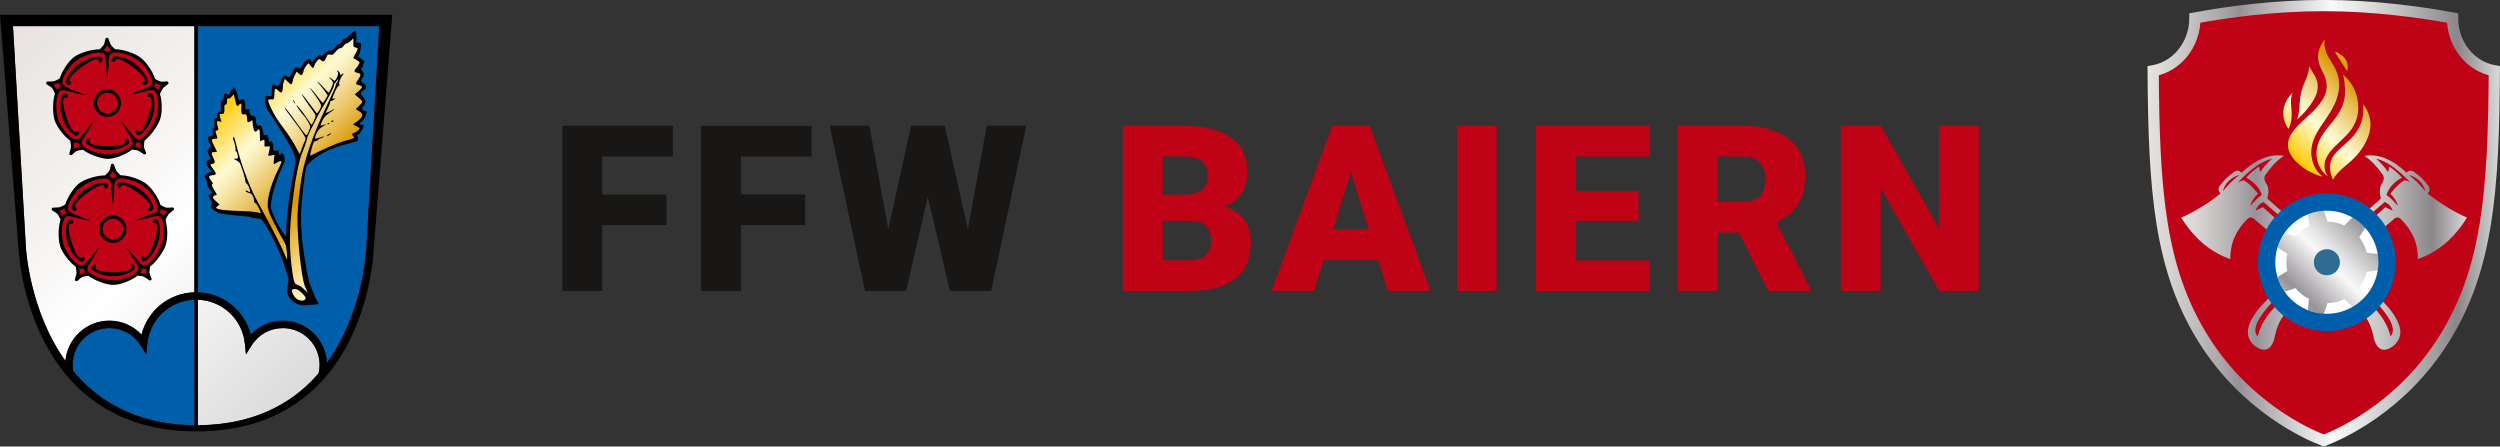 <?xml version="1.0" encoding="UTF-8"?>
<svg id="uuid-7a2a8fe1-4eec-4d4b-8384-65d2016a0adb" data-name="Ebene 2" xmlns="http://www.w3.org/2000/svg" xmlns:xlink="http://www.w3.org/1999/xlink" viewBox="0 0 601.36 107.41">
  <rect x="0" y="0" width="601.36" height="107.41" fill="#333333" stroke="none"/>
  <defs>
    <linearGradient id="uuid-a0234cbd-5767-47e9-8b43-636b6eb211d5" x1="-13.35" y1="100.54" x2="65.24" y2="179.13" gradientTransform="translate(10.4 -88.19)" gradientUnits="userSpaceOnUse">
      <stop offset="0" stop-color="#efecea"/>
      <stop offset="0" stop-color="#e8e3e0"/>
      <stop offset=".3" stop-color="#f2f0ee"/>
      <stop offset=".56" stop-color="#fff"/>
      <stop offset="1" stop-color="#dbdbdb"/>
      <stop offset="1" stop-color="#b3b3b3"/>
    </linearGradient>
    <linearGradient id="uuid-f622f554-d198-4374-847b-639edc99c72e" data-name="Gold" x1="47.59" y1="108.61" x2="81.09" y2="142.11" gradientTransform="translate(10.4 -88.19)" gradientUnits="userSpaceOnUse">
      <stop offset="0" stop-color="#fec800"/>
      <stop offset=".25" stop-color="#fffad3"/>
      <stop offset=".29" stop-color="#fbf1c1"/>
      <stop offset=".37" stop-color="#f3dc94"/>
      <stop offset=".49" stop-color="#e6bb4d"/>
      <stop offset=".6" stop-color="#d99700"/>
      <stop offset=".78" stop-color="#eec55b"/>
      <stop offset=".87" stop-color="#fadd8a"/>
      <stop offset="1" stop-color="#fffad3"/>
    </linearGradient>
    <linearGradient id="uuid-fe249d7b-bf56-4d7b-a9a5-ae555d4b0a2e" data-name="Silber" x1="544.37" y1="-1.26" x2="629.15" y2="-1.26" gradientTransform="translate(-27.79 54.96)" gradientUnits="userSpaceOnUse">
      <stop offset="0" stop-color="#edeae8"/>
      <stop offset="0" stop-color="#e6e3e0"/>
      <stop offset=".06" stop-color="#d7d4d2"/>
      <stop offset=".19" stop-color="#b1adaf"/>
      <stop offset=".26" stop-color="#979297"/>
      <stop offset=".52" stop-color="#f7f8f8"/>
      <stop offset=".59" stop-color="#e8e9e9"/>
      <stop offset=".71" stop-color="#c4c2c3"/>
      <stop offset=".88" stop-color="#8b8689"/>
      <stop offset="1" stop-color="#d9dada"/>
      <stop offset="1" stop-color="#b1b2b3"/>
    </linearGradient>
    <linearGradient id="uuid-11bf73dd-c1cf-4a18-8bd6-26a5af21b02a" data-name="Unbenannter Verlauf 3" x1="577.78" y1="-18.43" x2="605.48" y2="-46.13" gradientTransform="translate(-27.79 54.96)" gradientUnits="userSpaceOnUse">
      <stop offset="0" stop-color="#fec800"/>
      <stop offset=".25" stop-color="#fffad3"/>
      <stop offset=".29" stop-color="#fbf1c1"/>
      <stop offset=".37" stop-color="#f3dc94"/>
      <stop offset=".49" stop-color="#e6bb4d"/>
      <stop offset=".6" stop-color="#d99700"/>
      <stop offset=".78" stop-color="#eec55b"/>
      <stop offset=".87" stop-color="#fadd8a"/>
      <stop offset="1" stop-color="#fffad3"/>
    </linearGradient>
    <linearGradient id="uuid-a6f870a4-2b6b-461c-92a6-1f5788242a36" data-name="Silber" x1="552.47" y1="5.79" x2="621.22" y2="5.79" xlink:href="#uuid-fe249d7b-bf56-4d7b-a9a5-ae555d4b0a2e"/>
    <linearGradient id="uuid-d9250d48-e24d-41aa-a880-d25a66a8b0a4" data-name="Unbenannter Verlauf 4" x1="573.57" y1="22.32" x2="600.85" y2="-4.96" gradientTransform="translate(-27.79 54.96)" gradientUnits="userSpaceOnUse">
      <stop offset="0" stop-color="#edeae8"/>
      <stop offset="0" stop-color="#e6e3e0"/>
      <stop offset=".06" stop-color="#d7d4d2"/>
      <stop offset=".19" stop-color="#b1adaf"/>
      <stop offset=".26" stop-color="#979297"/>
      <stop offset=".52" stop-color="#f7f8f8"/>
      <stop offset=".59" stop-color="#e8e9e9"/>
      <stop offset=".71" stop-color="#c4c2c3"/>
      <stop offset=".88" stop-color="#8b8689"/>
      <stop offset="1" stop-color="#d9dada"/>
    </linearGradient>
  </defs>
  <g id="uuid-f0966e8d-6ce2-4f9e-a97b-ff05993e6be1" data-name="Ebene 1">
    <g>
      <g>
        <path d="M26.32,77.14c2.97,0,5.73,1.24,7.72,3.35,1.51-5.93,6.83-10.19,13.14-10.19,6.31,0,11.63,4.26,13.14,10.19,1.99-2.12,4.75-3.35,7.72-3.35,5.69,0,10.35,4.49,10.62,10.12,8.92-12.28,9.46-27.61,9.46-27.61l3.12-53.35H3.12l3.12,53.35s.79,14.97,9.49,27.17c.49-5.42,5.05-9.68,10.59-9.68Z" style="fill: none;"/>
        <path d="M35.45,82.68l-.26,2.59-1.39-2.2c-1.63-2.59-4.43-4.14-7.49-4.14-4.88,0-8.84,3.97-8.84,8.84,0,.5.04.99.12,1.47,2.29,2.75,5.04,5.28,8.34,7.37.86.55,1.76,1.06,2.7,1.54,4.9,2.51,10.86,4.08,18.12,4.15v-30.19c-5.89.2-10.72,4.68-11.31,10.58Z" style="fill: #005fab;"/>
        <path d="M47.59,6.29v64.02c6.12.18,11.25,4.38,12.72,10.18,1.99-2.12,4.75-3.35,7.72-3.35,5.69,0,10.35,4.49,10.62,10.12,8.92-12.28,9.46-27.61,9.46-27.61l3.12-53.35h-43.64Z" style="fill: #005fab;"/>
        <path d="M47.59,102.3v-30.2c5.89.2,10.72,4.68,11.31,10.58l.26,2.59,1.39-2.2c1.63-2.59,4.43-4.14,7.49-4.14,4.88,0,8.84,3.97,8.84,8.84,0,.7-.08,1.38-.24,2.03-2.17,2.52-4.75,4.84-7.82,6.77-.91.58-1.86,1.12-2.86,1.62-4.94,2.49-10.98,4.05-18.37,4.1ZM3.12,6.29l3.12,53.35s.79,14.97,9.49,27.17c.49-5.42,5.05-9.68,10.59-9.68,2.97,0,5.73,1.24,7.72,3.35,1.47-5.8,6.6-10,12.72-10.18V6.29s-43.64,0-43.64,0Z" style="fill: url(#uuid-a0234cbd-5767-47e9-8b43-636b6eb211d5);"/>
        <path d="M0,3.56l4.44,56s.63,17.69,11.54,30.69c2.58,3.07,5.73,5.88,9.58,8.13,5.61,3.28,12.71,5.38,21.7,5.38,9.1,0,16.26-2.11,21.89-5.41,3.63-2.13,6.63-4.74,9.1-7.61,11.25-13.04,11.67-31.18,11.67-31.18l4.44-56H0ZM15.73,86.81c-8.7-12.2-9.49-27.17-9.49-27.17L3.12,6.29h43.64s0,64.02,0,64.02c-6.12.18-11.25,4.38-12.72,10.18-1.99-2.12-4.75-3.35-7.72-3.35-5.54,0-10.1,4.26-10.59,9.68ZM25.94,96.61c-3.3-2.09-6.05-4.62-8.34-7.37-.08-.48-.12-.97-.12-1.47,0-4.88,3.97-8.84,8.84-8.84,3.06,0,5.85,1.55,7.49,4.14l1.39,2.2.26-2.59c.59-5.9,5.42-10.38,11.31-10.58v30.19c-7.26-.07-13.22-1.64-18.12-4.15-.94-.48-1.84-1-2.7-1.54ZM76.64,89.8c-2.17,2.52-4.75,4.84-7.82,6.77-.91.58-1.86,1.12-2.86,1.62-4.94,2.49-10.98,4.05-18.37,4.1v-30.2c5.89.2,10.72,4.68,11.31,10.58l.26,2.59,1.39-2.2c1.63-2.59,4.43-4.14,7.49-4.14,4.88,0,8.84,3.97,8.84,8.84,0,.7-.08,1.38-.24,2.03ZM88.11,59.64s-.54,15.33-9.46,27.61c-.27-5.62-4.93-10.12-10.62-10.12-2.98,0-5.73,1.24-7.72,3.35-1.47-5.8-6.6-10-12.72-10.18V6.29h43.64s-3.12,53.35-3.12,53.35Z"/>
        <path d="M72.63,73.42c-.94-.15-1.85-.57-2.39-1.09-.68-.66-1.31-1.86-1.18-2.25.07-.2.13-1.62.25-2.1.16-.66.13-1.06-.12-1.65-.18-.43-.32-.83-.32-.89,0-.06-.11-.45-.23-.88-1.53-5.14-5.31-11.85-5.98-11.91-1.5-.13-1.89-.19-2.4-.39-.33-.13-1.47-.29-2.53-.36-1.06-.07-2.28-.18-2.7-.25-.42-.07-1.09-.16-1.48-.2s-.91-.18-1.16-.31c-.25-.13-1.35-.76-1.57-1.16-.14-.25-.13-.54.03-.83.19-.35.15-.58-.21-1.08-.57-.8-.57-1.27-.01-1.45.55-.17.56-.44.04-.81-.46-.33-1.02-1.6-.85-1.89.07-.11-.07-.5-.29-.87-.39-.63-.39-.7-.04-1,.2-.18.6-.44.89-.59l.52-.27-.45-.48c-.71-.76-.98-1.66-.6-2.03.17-.17.42-.31.55-.31.33,0,.3-.22-.2-1.15-.24-.46-.35-.87-.23-.94.11-.07.44-.64.44-.77s.1-.18.22-.11c.32.2.27,0-.23-.9-.61-1.08-.5-1.72.3-1.81.59-.07.61-.11.48-.91-.1-.62-.06-.87.17-.96.24-.09.29-.4.21-1.24-.1-1.01-.06-1.12.34-1.12.36,0,.44-.13.41-.72-.03-.57.06-.73.43-.78.41-.06.45-.19.4-1.31-.04-.9.03-1.31.27-1.48.3-.22.46-.66.5-1.38.02-.35.73-.36,1.07-.01.21.21.26.17.26-.17,0-.24.24-.71.53-1.05l.53-.62.33.51c.18.28.38.76.44,1.06.38,1.87.32,1.77.93,1.49.46-.21.6-.2.76.06.18.28.31,1.45.23,2.1-.02.15.19.2.52.14.49-.09.55-.03.55.57,0,.45.15.76.44.91.24.13.44.17.44.09s.15-.02.33.13c.19.16.33.64.33,1.13s.1.85.23.85.17.11.08.24c-.11.17-.02.17.31,0,.37-.2.5-.17.66.14.21.41.58,1.84.53,2.06-.02.07.2.09.49.03.47-.09.54,0,.67.91.08.56.24.96.35.89.11-.07.13-.24.05-.38-.08-.14.07-.07.34.17.27.24.47.63.45.88-.1,1.29-.02,1.44.67,1.3.6-.12.66-.08.66.43,0,.31.12.64.26.72.17.1.21.05.14-.16-.08-.21.02-.32.28-.32.41,0,.66.57.75,1.67.05.66-2.63,4.74-3.42,11-.09.68,1.63,4.76,3.6,7.26.06.08.17-.37.16-.82,0-.45.01-1.4.06-2.13.28-4.03.75-7.75,1.81-12.88.13-.65.36-1.65.35-1.93,0-.15-.02-.45-.03-.66-.03-.64-.6-2.11-.68-2.26-1.72-3.29-6.18-9.97-6.33-10.36-.12-.29-.24-1.13-.26-1.23-.02-.1-.02-.49,0-.87.02-.66.06-.69.8-.59l.77.1.03-1.12c.04-1.72.15-1.97.67-1.64.16.1.47.21.68.24.38.06.45-.05,1.04-1.63.32-.85.76-1.06,1.36-.64.42.29.48.25.99-.72.77-1.46,1.02-1.68,1.57-1.38.3.16.5.17.59.02.07-.12.64-.84.69-1.05.06-.21.42-.57.8-.79.69-.39.7-.39,1.09.08.37.45.4.46.54.08.23-.6,1.18-1.4,1.65-1.4.27,0,.37.1.27.28-.09.15.28-.14.81-.65.73-.7,1.05-.87,1.32-.72.27.15.52,0,1.06-.67.39-.48.87-.87,1.08-.87s.51-.3.67-.66c.17-.39.46-.66.7-.66.22,0,.47-.11.55-.23.14-.23,1.8-1.8,2.05-1.67.19.1.24,2.26.14,2.56-.15.48-.21.33.17.26.31-.05.96.14.98.27.04.22-.13,1.69-.25,2.16-.12.45-.32.83-.45.83-.13,0,.18.27.68.61.9.6.91.62.62,1.3-.16.38-.23.77-.14.86.08.09.03.1-.11.01-.47-.27-.51.24-.07.8.52.66.55,1.03.11,1.6-.46.61-.41,1.14.12,1.31.25.08.54.39.66.69.12.3.06.58-.01.63-.07.05-.74.64-1.18.98-.29.23.25.76.43.95.61.66,1.02,1.41.22,2.23-.78.79-.15,1.23.46,1.23.16,0,.29.15.29.34,0,.57-.85,2.05-1.32,2.3-.56.3-.57.66-.01.66.81,0,.76.44-.21,1.93-.18.27-.45.5-.61.5-.18,0-.22.11-.12.28.27.44.29.9.04,1.19-.12.15-1.44.48-1.63.53-5.43,1.3-8.29,3.07-10.4,5.21-.41.41-.74,2.47-1.41,9.51-.61,6.38.8,13.18.84,13.54.13,1.13.55,3.5.69,3.85.07.18.17.62.22.98.05.36.23.92.41,1.26.17.33,1.1,2.89,1.34,3.23.86,1.17.81,1.25-.78,1.32-.8.03-1.61.09-1.79.13-.18.04-.58.03-.88-.02h0Z"/>
        <path d="M61.86,46.16c-2.32-4.66-2.69-5.52-4.54-10.74-.49-1.39-.77-3.91-.36-3.27.12.19.29.07.57-.4.58-.98.68-.62.13.46-.36.7-.44,1.13-.33,1.78.08.47.22.86.3.86s.4-.39.7-.87c.3-.48.62-.88.72-.88.1,0-.02.32-.27.71-.99,1.56-1.01,1.63-.6,2.92.21.66.45,1.2.54,1.2s.33-.32.55-.72c.85-1.56,1.21-1.71.4-.17l-.86,1.65.6,1.3.6,1.3.23-.64c.13-.35.39-.84.58-1.08.26-.33.24-.18-.08.55-.53,1.21-.55,1.68-.09,2.77l.35.85.41-.76c.47-.88.53-.7.19.53-.2.7-.17,1.01.14,1.71.21.47.44.85.51.84.07,0,.36-.54.65-1.2.28-.66.66-1.37.84-1.59.18-.22.28-.3.23-.18q-1.48,3.35-.72,5.06c.3.67.46,1.22.37,1.22s-.89-1.45-1.77-3.21h0Z"/>
        <path d="M58.21,48.05c-.07-.12-.03-.22.1-.22s.23.1.23.22-.04.22-.1.22-.16-.1-.23-.22h0Z"/>
        <path d="M55.08,47.92c.07-.07.26-.08.42-.02.18.07.12.12-.13.13-.23,0-.36-.04-.29-.12h0Z"/>
        <path d="M56.29,47.9c.15-.06.4-.06.55,0,.15.06.03.11-.28.11s-.43-.05-.28-.11h0Z"/>
        <path d="M56.24,45.64c.12-.12.53-.13.98-.02l.77.18-.98.02c-.61.01-.9-.06-.77-.18h0Z"/>
        <path d="M62.06,41.67c.13-.24.29-.44.35-.44s0,.2-.13.44c-.13.24-.29.44-.35.44s0-.2.13-.44h0Z"/>
        <path d="M61.18,38.86c0-.12.15-.34.33-.49.18-.15.33-.18.33-.05s-.15.34-.33.49c-.18.15-.33.18-.33.05h0Z"/>
        <path d="M55.57,35.95c-.17-.28.12-.28.55,0,.28.18.28.21-.04.22-.2,0-.43-.1-.51-.22h0Z"/>
        <path d="M56.45,30.89c-.08-.5-.1-.96-.04-1.02s.18.3.26.8c.08.5.1.96.04,1.02-.06.06-.18-.3-.26-.8h0Z"/>
        <path d="M73.51,71.7c0,.62-1.15.98-2.3.07-.62-.49-1-1.64-1-1.81,0-.43.57-.59,1.22-.35.71.27,2.09,1.64,2.09,2.08h0ZM73.28,68.68c-.89-2.52-1.78-11.8-1.73-16.37.03-2.97.66-7.89,1.19-10.73.52-2.78,2.36-8.86,5.61-15.64,1.84-3.85,2.42-5.16,2.42-5.49,0-.17.09-.37.19-.44.11-.07.25-.34.32-.62.12-.49.12-.49-.19-.06-.17.24-.41.56-.54.71-.13.15-.23.41-.23.6,0,.38-1.5,3.26-2.54,4.86-.87,1.34-3.84,7.19-3.84,7.55,0,.31-.81,2.74-1.23,3.67-.69,1.54-1.61,5.9-2.19,10.56-.95,7.72-1.05,12.22-.18,18.27.34,2.35.6,2.69.96,2.86.1.05.65.23,1.24.65.59.42,1.49,1.4,1.5,1.4.02,0-.55-1.14-.78-1.78h0ZM68.98,60.65c-.1-1.48-.23-1.88-.94-3.03-.45-.73-1.24-2.19-1.75-3.25-.51-1.06-1.92-3.43-1.91-5.12,0-2.2,1.09-5.71,2.73-8.86.83-1.6.73-2.02-.31-1.38-.4.25-.8.45-.89.45s-.1-.5-.02-1.11l.15-1.11-.81.15c-.78.15-.81.13-.65-.37.09-.29.21-.83.27-1.21.1-.66.08-.68-.59-.58-.58.09-.69.03-.65-.31.02-.23.03-.64.02-.92-.02-.43-.09-.47-.45-.28-.23.13-.48.23-.55.23s-.12-.64-.12-1.43c0-1.43-.16-1.71-.65-1.11-.49.59-.87.13-1.02-1.22l-.15-1.31-.52.34c-.6.39-.68.29-.78-.99-.06-.69-.13-.76-.64-.71-.48.05-.6-.05-.69-.54-.06-.33-.06-.93,0-1.32.13-.77-.14-.95-.6-.4-.41.5-.62.22-.9-1.21-.14-.72-.31-1.31-.36-1.31s-.3.24-.53.54c-.25.31-.56.49-.75.42-.25-.09-.32.06-.32.67,0,.57-.1.79-.34.79-.27,0-.32.24-.28,1.16q.06,1.15-.57,1.09c-.59-.06-.63-.02-.51.55.07.34.19.8.28,1.01.13.34.07.38-.45.24-.58-.15-.6-.13-.5.59.06.41.17.91.26,1.1.11.25.02.39-.29.47-.43.11-.44.16-.13,1.02.17.5.25.91.16.92-.09.01-.38.04-.65.07-.81.09-.82.28-.09,1.67.38.73.69,1.37.69,1.43s-.3.11-.68.11c-.75,0-.75.18-.04,1.73.29.63.3.76.03.93-.17.11-.43.2-.58.2-.42,0-.33.29.38,1.23.86,1.13.83,1.37-.14,1.46-1.03.09-1.12.39-.38,1.27.46.54.53.75.31.89-.22.14-.13.43.4,1.3.79,1.28.8,1.34.39,1.34-.17,0-.42.14-.56.31-.21.25-.08.47.62,1.13l.88.82-.47.38c-.47.38-.47.39-.04.62.54.29,2.61.48,6.4.59,1.61.05,3.11.2,3.38.34.26.14.53.21.59.15.22-.22-.87-2.34-1.26-2.46-.22-.07-.35-.26-.29-.42.06-.16-.03-.64-.21-1.07-.24-.57-.5-.81-1-.92-.72-.16-1.15-.56-.6-.56.18,0,.4.11.48.24.09.14.23.16.34.04.22-.22-.58-2.04-.89-2.04-.11,0-.19-.22-.19-.5,0-.47-.98-3.62-1.35-4.35-.09-.18-.51-.5-.92-.72-.66-.34-.69-.38-.2-.34.3.03.58-.05.62-.16.13-.4-.2-1.64-.43-1.64-.13,0-.18-.13-.12-.29.11-.28-.27-2.04-.53-2.46-.07-.12-.07-.41.02-.65.11-.3.3.19.65,1.65,1.04,4.38,3.14,10.11,4.91,13.38,1.47,2.72,5.61,10.21,6.98,13.62.16.39.32.72.37.72s.03-.77-.04-1.7h0ZM77.69,36.01c2.61-1.26,4.44-1.95,6.55-2.48.91-.23,1.16-.49.72-.77-.33-.2-.27-.77.08-.77.37,0,1.46-.83,1.46-1.11,0-.11-.35-.35-.77-.52-.42-.18-.77-.38-.77-.44s.39-.37.87-.67c.48-.3,1.03-.85,1.21-1.21q.34-.66-.56-1.23l-.9-.57.79-.77c.9-.88.95-1.05.38-1.54-.23-.2-.64-.56-.91-.8l-.49-.44.94-.81c1.02-.88,1.02-1.2,0-1.41-.81-.16-.82-.33-.11-1.38.72-1.06.69-1.39-.11-1.55-.88-.18-1.01-.45-.49-1.03.41-.45.93-1.31.93-1.54,0-.06-.35-.31-.78-.56l-.78-.46.56-1.05c.69-1.29.69-1.3,0-1.47-.35-.09-.55-.28-.52-.52.02-.21.03-.67.01-1.02l-.03-.65-.62.59c-.34.33-.77.59-.95.59s-.55.29-.81.65c-.28.38-.61.6-.79.54-.18-.07-.59.24-1.02.77-.61.76-.8.87-1.34.76-.56-.11-.67-.04-.96.66-.42,1.01-.7,1.17-1.23.69-.4-.37-.45-.37-.85,0-.23.21-.55.69-.7,1.08-.39.98-.38.98-.98.25l-.54-.65-.53.64c-.29.35-.59.97-.67,1.37-.18.97-.48,1.11-1.11.52l-.52-.49-.46.89c-.25.49-.46,1.07-.46,1.29s-.1.54-.21.72c-.17.27-.34.2-.96-.41l-.76-.73-.25.76c-.14.42-.24.85-.22.96.08.42-.04,1.09-.23,1.4-.17.27-.32.22-.87-.31-.76-.73-.85-.63-.95,1.08-.06,1.1-.06,1.1-.78,1.04-.89-.07-.9.14-.13,1.84.77,1.69,1.68,3.18,2.96,4.84,1.3,1.69,2.81,4.05,3.47,5.42.28.58.53,1.05.57,1.05s.24-.51.45-1.13c.21-.62.51-1.39.68-1.71.17-.32.3-.71.3-.87,0-.41-1.21-2.22-3.26-4.88-.98-1.27-1.73-2.35-1.68-2.4.05-.05.14-.06.18,0,.31.35,3.08,4.09,3.86,5.2.53.75,1.04,1.32,1.15,1.25.26-.16.85-1.59.85-2.06s-1.17-2.34-1.54-2.65c-.33-.28-1.76-2.29-1.76-2.47,0-.3,1.61,1.7,2.66,3.3.5.76.93,1.38.97,1.38.15,0,.99-1.8.99-2.12,0-.19-.28-.71-.61-1.15-1.14-1.49-2.99-4.29-2.72-4.12.15.09.97,1.12,1.84,2.29.86,1.17,1.64,2.21,1.72,2.31.19.22,1.09-1.27,1.09-1.79,0-.4-.81-1.7-2.13-3.45-.46-.61-.66-.97-.46-.8s.94,1.03,1.62,1.93c.69.9,1.31,1.63,1.38,1.63.07,0,.37-.41.65-.9l.51-.9-.54-.81c-.3-.44-.85-1.15-1.22-1.58-.38-.42-.69-.84-.69-.93,0-.09.56.45,1.25,1.21.69.76,1.33,1.4,1.41,1.44.19.08,1.07-1.84,1.07-2.34,0-.19-.27-.64-.61-1.01-.55-.6-.16-.43.56.25.45.43.6.34,1.02-.58.32-.71.34-.94.11-1.38q-.27-.52.2-.1c.26.23.47.57.47.76,0,.26.06.28.26.08.42-.42.72-.31.34.12-.57.64-1.09,2.09-.81,2.26.16.1.14.19-.08.27-.35.13-.89,1.09-1.38,2.43-.3.82-.3.84.19.69.48-.14.48-.14.05.2-.24.19-.56.35-.72.35-.15,0-.28.16-.28.34s-.25.84-.56,1.45l-.56,1.11.51-.16c.28-.09.7-.29.94-.46.24-.17.52-.3.64-.3s-.37.39-1.07.87c-.93.63-1.41,1.15-1.78,1.92-.28.58-.47,1.09-.42,1.14.05.05.42-.02.82-.15.59-.19.65-.18.31.03-.23.15-.72.47-1.1.71-.63.41-1.55,2.19-1.33,2.56.05.08.61-.05,1.24-.28.87-.32,1.05-.34.73-.09-.23.18-.54.33-.69.33s-.38.15-.54.33c-.15.18-.46.33-.68.33-.3,0-.49.3-.73,1.16-.54,1.92-.64,2.44-.43,2.32.11-.06,1.44-.71,2.95-1.44h0Z" style="fill: url(#uuid-f622f554-d198-4374-847b-639edc99c72e);"/>
        <path d="M78.59,32.57c.05-.04.34-.21.64-.37.5-.26.52-.25.25.08-.17.2-.45.37-.64.37s-.3-.04-.25-.08h0Z"/>
        <path d="M78.79,29.8c0-.13.1-.23.22-.23s.22.04.22.1-.1.16-.22.23c-.12.07-.22.03-.22-.1h0Z"/>
        <path d="M79.67,29.16c0-.1.14-.18.32-.18s.27.08.21.18c-.06.1-.21.18-.32.18s-.21-.08-.21-.18h0Z"/>
        <path d="M70.65,24.5c-.13-.24-.19-.44-.13-.44s.22.2.35.44c.13.24.19.44.13.44s-.22-.2-.35-.44h0Z"/>
        <g>
          <path d="M25.79,9.23h0c-.1,0-.19.08-.21.19-.05.28-.22,1.08-.36,1.36-.17.33-.83.99-1.07,1.21l-.05.04h-.06c-1.86-.03-4.47,1.26-5.74,2.19-1.43,1.05-3.22,3.06-3.72,4.71l-.02.06-.06.02c-.41.24-1.16.64-1.44.69-.4.08-1.51.08-1.52.08-.1,0-.19.07-.22.17-.03.1.02.21.11.26.25.14.95.55,1.17.77.26.27.67,1.11.81,1.41,0,0-.07-.03-.13-.05.06.05.16.15.16.15-.2.62-.29,1.38-.29,2.17,0,1.48.29,3.07.61,4.05.54,1.68,1.87,4,3.25,4.98l.05.04v.06c.09.41.22,1.13.22,1.48,0,.04,0,.08,0,.11-.05.41-.39,1.48-.39,1.49,0,.02-.01.05-.01.07,0,.08.04.15.11.2.09.06.2.04.28-.03.21-.2.81-.75,1.09-.88.34-.17,1.26-.3,1.58-.34h.06s.05.01.05.01c1.53,1.17,4.36,1.69,5.88,1.69,1.81,0,4.48-.64,5.82-1.71l.05-.04h.06c.41.05,1.26.17,1.53.3.37.18,1.27.83,1.28.84.08.06.2.06.28-.01.08-.07.1-.18.06-.28-.12-.26-.45-1.01-.5-1.32-.05-.35.08-1.2.16-1.59v-.06s.06-.04.06-.04c1.53-1.12,2.89-3.7,3.37-5.18.52-1.61.79-4.21.26-5.87l-.02-.06.05-.04c.19-.43.56-1.2.76-1.42.28-.3,1.17-.96,1.18-.97.08-.06.12-.17.08-.27-.04-.1-.14-.16-.24-.14-.28.04-1.09.12-1.4.07-.37-.06-1.19-.5-1.48-.66,0,0,.06-.02.12-.03-.08-.01-.21-.03-.21-.03-.48-1.85-2.51-4.01-3.8-4.96-1.44-1.06-3.95-2.14-5.64-2.11h-.06s-.05-.04-.05-.04c-.25-.22-.93-.87-1.08-1.15-.2-.36-.55-1.42-.55-1.43-.03-.1-.13-.16-.23-.16Z" style="fill: #c00216;"/>
          <g>
            <path d="M21.86,34.52c-.35-.24-.4-.56-.13-.94.08-.12-.05-.24-.28-.28-.24-.04-.49.02-.57.14-.45.65-.11,1.09.25,1.34.78.54,2.49,1.35,4.82,1.35,2.18,0,3.75-.78,4.54-1.27.56-.35.72-.79.47-1.32-.06-.12-.3-.2-.54-.17-.24.03-.39.15-.34.27.18.39.08.71-.3.94-.61.38-1.94.58-3.83.58-2,0-3.49-.24-4.08-.65Z"/>
            <path d="M34.75,18.94c.14.41,0,.69-.44.84-.13.05-.11.22.06.4.17.17.41.27.54.23.74-.26.72-.81.58-1.23-.32-.9-1.23-2.57-3.11-3.95-1.76-1.29-3.48-1.6-4.41-1.67-.66-.05-1.04.21-1.15.79-.02.13.13.33.34.46.21.12.4.11.43-.02.08-.42.35-.62.79-.58.72.05,1.91.68,3.44,1.8,1.62,1.19,2.68,2.26,2.92,2.95Z"/>
            <path d="M18.61,31.51c-.31.29-.64.3-.98,0-.55-.47-1.15-1.68-1.73-3.5-.62-1.92-.85-3.42-.65-4.12.12-.41.4-.55.84-.42.13.04.22-.12.18-.36-.04-.24-.17-.47-.31-.51-.75-.23-1.06.23-1.18.66-.27.92-.51,2.81.21,5.04.67,2.09,1.89,3.36,2.6,3.97.5.43.97.45,1.39.05.1-.09.09-.35,0-.57-.1-.22-.26-.33-.36-.24Z"/>
            <path d="M23.87,14.94c0,.14.18.17.39.06.21-.11.38-.31.38-.45-.01-.79-.54-.95-.99-.93-.95.02-2.8.38-4.68,1.76-1.76,1.29-2.58,2.85-2.93,3.72-.25.62-.12,1.07.39,1.35.12.06.35-.02.53-.19.18-.17.23-.35.12-.42-.37-.21-.48-.52-.31-.94.27-.67,1.23-1.62,2.76-2.75,1.62-1.19,2.96-1.88,3.68-1.9.43-.01.65.22.65.68Z"/>
            <path d="M35.8,22.42c-.13.02-.28.23-.32.47-.05.24.02.42.15.41.42-.05.69.14.8.58.17.71-.05,2.04-.64,3.86-.62,1.92-1.3,3.27-1.87,3.72-.34.26-.65.21-.92-.16-.08-.11-.24-.03-.35.18-.11.21-.13.48-.05.59.47.63.99.44,1.34.17.75-.58,2.04-1.97,2.76-4.21.67-2.09.43-3.84.21-4.75-.16-.65-.53-.94-1.1-.86Z"/>
            <path d="M22.56,24.8c0,1.82,1.46,3.3,3.26,3.3s3.27-1.48,3.27-3.3-1.46-3.3-3.27-3.3-3.26,1.48-3.26,3.3ZM25.83,22.28c1.38,0,2.5,1.13,2.5,2.52s-1.12,2.52-2.5,2.52-2.5-1.13-2.5-2.52,1.12-2.52,2.5-2.52Z"/>
            <path d="M40.48,19.81c-.07-.16-.23-.26-.4-.24-.39.05-1.09.11-1.35.07-.31-.05-1.04-.42-1.43-.64l-.02.03c-.47-1.81-2.16-4.22-3.56-5.24-1.36-1-4.21-1.97-6.04-1.94-.37-.33-.93-.89-1.05-1.11-.16-.29-.44-1.12-.54-1.41-.06-.17-.22-.28-.39-.26-.17.01-.32.14-.35.31-.07.39-.23,1.09-.35,1.32-.15.28-.71.86-1.04,1.17-1.85-.03-4.77.83-6.13,1.83-1.37,1-2.94,3.43-3.47,5.18h0c-.43.24-1.14.61-1.39.66-.33.06-1.19.08-1.49.08-.17,0-.33.12-.37.29-.04.17.03.35.19.43.34.19.95.56,1.13.74.22.23.6.96.78,1.37h.03c-.59,1.77-.62,4.85-.1,6.47.52,1.62,2.25,3.85,3.73,4.89h0c.11.49.24,1.29.21,1.55-.04.33-.29,1.17-.38,1.46-.05.17.01.35.16.44.15.09.34.07.47-.05.28-.27.82-.74,1.05-.86.28-.14,1.09-.28,1.53-.33v-.02c1.48,1.13,4.35,2.21,6.03,2.21s4.41-1.09,5.85-2.24c.49.05,1.25.17,1.48.28.3.14,1.01.64,1.26.82.14.1.33.1.47-.02.13-.11.18-.3.1-.46-.17-.35-.45-1.01-.48-1.27-.04-.31.07-1.1.16-1.54,1.51-1.1,3.25-3.6,3.77-5.2.51-1.58.47-4.29-.08-6.02h.02c.2-.45.56-1.17.73-1.36.23-.24.92-.77,1.16-.95.14-.1.19-.29.13-.46ZM25.68,11.06c.04-.08.08-.18.12-.3.06.13.11.26.16.35.13.25.48.61.77.9-.4.15-.72.39-.93.74-.2-.34-.51-.58-.9-.73.29-.29.63-.68.78-.97ZM12.96,20.55c-.06-.06-.15-.13-.24-.21.14-.01.28-.03.38-.05.28-.05.75-.28,1.12-.47.01.43.16.81.42,1.12-.39.09-.73.32-.99.67-.19-.37-.45-.83-.68-1.06ZM18.01,35.68c-.08.04-.17.1-.27.17.03-.14.06-.27.07-.38.04-.29-.03-.8-.1-1.21.41.12.81.1,1.18-.05-.03.41.08.8.32,1.15-.4.07-.92.18-1.21.32ZM33.57,35.58c-.26-.12-.75-.22-1.16-.28.21-.34.31-.72.28-1.1.37.16.78.18,1.19.05-.06.4-.11.9-.06,1.21.01.09.04.2.08.31-.12-.08-.24-.14-.33-.19ZM37.57,28.37c-.7,2.18-2.6,4.73-3.89,5.14-.34.11-.64.06-.93-.16-.28-.21-.5-.46-.52-.49,0-.01-2.9-3.62-3.01-3.55-.1.08,2.37,3.98,2.39,4,.07.15.25.52.3.78.02.08.03.16.03.24,0,.24-.08.46-.25.67-.85,1.08-3.57,2.1-5.77,2.1s-5.27-1.06-6.06-2.18c-.13-.19-.2-.38-.2-.58,0-.12.02-.24.06-.36.11-.33.28-.62.3-.65.01-.02,2.52-3.93,2.42-4-.1-.08-3.02,3.52-3.04,3.55-.11.12-.41.4-.64.53-.29.17-.59.2-.93.07-1.28-.48-3.17-2.72-3.85-4.83-.7-2.18-.54-5.46.27-6.56.21-.29.48-.43.85-.42.35,0,.67.08.71.08.02,0,4.43,1.2,4.47,1.08.04-.13-4.2-1.8-4.23-1.81-.14-.07-.5-.27-.7-.45-.24-.21-.35-.47-.35-.81s0-.04,0-.07c.06-1.38,1.63-3.85,3.41-5.15,1.84-1.35,4.92-2.24,6.21-1.81.34.12.55.33.66.68.1.34.13.67.14.7,0,.02.25,4.57.39,4.57.01,0,.02,0,.03,0,.11,0,.35-4.54.35-4.57.03-.16.1-.57.21-.81.13-.31.37-.51.72-.61,1.32-.37,4.38.53,6.16,1.84,1.83,1.34,3.37,3.87,3.37,5.24s0,0,0,.01c0,.36-.14.63-.44.84-.29.2-.59.33-.62.35-.02,0-4.25,1.65-4.21,1.77.04.13,4.42-1.02,4.45-1.03.16-.03.57-.08.82-.05.33.03.59.19.8.5.76,1.15.84,4.08.16,6.2ZM38.63,20.69c-.19.21-.43.64-.61,1.01-.27-.39-.63-.65-1.06-.75.24-.29.38-.64.4-1.03.37.19.89.43,1.23.49.09.01.2.02.31.02-.11.09-.21.19-.28.26Z"/>
          </g>
        </g>
        <g>
          <path d="M27.12,39.54h0c-.1,0-.19.08-.21.19-.05.28-.22,1.08-.36,1.36-.17.33-.83.99-1.07,1.21l-.05.04h-.06c-1.86-.03-4.47,1.26-5.74,2.19-1.43,1.05-3.22,3.06-3.72,4.71l-.02.06-.06.02c-.41.24-1.16.64-1.44.69-.4.08-1.51.08-1.52.08-.1,0-.19.07-.22.17-.03.1.02.21.11.26.25.14.95.55,1.17.77.26.27.67,1.11.81,1.41,0,0-.07-.03-.13-.05.06.05.16.15.16.15-.2.62-.29,1.38-.29,2.17,0,1.48.29,3.07.61,4.05.54,1.68,1.87,4,3.25,4.98l.05.03v.06c.09.41.22,1.13.22,1.48,0,.04,0,.08,0,.11-.05.41-.39,1.48-.39,1.49,0,.02-.01.05-.01.07,0,.08.04.15.11.2.09.06.2.04.28-.03.21-.2.81-.75,1.09-.88.34-.17,1.26-.3,1.58-.34h.06s.05.01.05.01c1.53,1.17,4.36,1.69,5.88,1.69,1.81,0,4.48-.64,5.82-1.71l.05-.04h.06c.41.05,1.26.17,1.53.3.37.18,1.27.83,1.28.84.08.06.2.06.28-.01.08-.07.1-.18.06-.28-.12-.26-.45-1.01-.5-1.32-.05-.35.08-1.2.16-1.59v-.06s.06-.04.06-.04c1.53-1.12,2.89-3.7,3.37-5.18.52-1.61.78-4.21.26-5.87l-.02-.06.05-.04c.19-.43.56-1.2.76-1.42.28-.3,1.17-.96,1.18-.97.08-.06.11-.17.08-.27-.04-.1-.14-.16-.24-.14-.28.04-1.09.12-1.4.07-.37-.06-1.19-.5-1.48-.66,0,0,.06-.02.12-.03-.08-.01-.21-.03-.21-.03-.48-1.85-2.51-4.01-3.8-4.96-1.44-1.06-3.95-2.14-5.64-2.11h-.06s-.05-.04-.05-.04c-.25-.22-.93-.87-1.08-1.15-.2-.36-.55-1.42-.55-1.43-.03-.1-.13-.16-.23-.16Z" style="fill: #c00216;"/>
          <g>
            <path d="M23.19,64.83c-.35-.24-.4-.56-.13-.94.08-.12-.05-.24-.28-.28-.24-.04-.49.02-.57.14-.45.65-.11,1.09.25,1.34.78.54,2.49,1.35,4.82,1.35,2.18,0,3.75-.78,4.54-1.27.56-.35.72-.79.47-1.32-.06-.12-.3-.2-.54-.17-.24.03-.39.15-.34.27.18.39.08.71-.3.94-.61.38-1.94.58-3.83.58-2,0-3.49-.24-4.08-.65Z"/>
            <path d="M36.08,49.26c.14.41,0,.69-.44.84-.13.05-.11.22.06.4.17.17.41.27.54.23.74-.26.72-.81.58-1.23-.32-.9-1.23-2.57-3.11-3.95-1.76-1.29-3.48-1.6-4.41-1.67-.66-.05-1.04.21-1.15.79-.02.13.13.33.34.46.21.12.4.11.43-.02.08-.42.35-.62.79-.58.72.05,1.91.68,3.44,1.8,1.62,1.19,2.68,2.26,2.92,2.95Z"/>
            <path d="M19.95,61.82c-.31.29-.64.3-.98,0-.55-.47-1.15-1.68-1.73-3.5-.62-1.92-.85-3.42-.65-4.12.12-.41.4-.55.84-.42.13.04.22-.12.18-.36-.04-.24-.17-.47-.31-.51-.75-.23-1.06.23-1.18.66-.27.92-.51,2.81.21,5.04.67,2.09,1.89,3.36,2.6,3.97.5.43.97.45,1.39.05.1-.09.09-.35,0-.57-.1-.22-.26-.33-.36-.24Z"/>
            <path d="M25.21,45.25c0,.14.18.17.39.06.21-.11.38-.31.38-.45-.01-.79-.54-.95-.99-.93-.95.02-2.8.38-4.68,1.76-1.76,1.29-2.58,2.85-2.93,3.72-.25.62-.12,1.07.39,1.35.12.06.35-.02.53-.19.18-.17.23-.35.12-.42-.37-.21-.48-.52-.31-.94.27-.67,1.23-1.62,2.76-2.75,1.62-1.19,2.96-1.88,3.68-1.9.43-.01.65.22.65.68Z"/>
            <path d="M37.13,52.74c-.13.02-.28.23-.33.47-.05.24.02.42.15.41.42-.05.69.14.8.58.17.71-.05,2.04-.64,3.86-.62,1.92-1.3,3.27-1.88,3.72-.34.26-.65.21-.92-.16-.08-.11-.24-.03-.35.18-.11.21-.13.48-.05.59.47.63.99.44,1.34.17.75-.58,2.04-1.97,2.76-4.21.67-2.09.43-3.84.21-4.75-.16-.65-.53-.94-1.1-.86Z"/>
            <path d="M23.89,55.12c0,1.82,1.46,3.3,3.26,3.3s3.27-1.48,3.27-3.3-1.46-3.3-3.27-3.3-3.26,1.48-3.26,3.3ZM27.16,52.59c1.38,0,2.5,1.13,2.5,2.52,0,1.39-1.12,2.52-2.5,2.52s-2.5-1.13-2.5-2.52,1.12-2.52,2.5-2.52Z"/>
            <path d="M41.81,50.13c-.07-.16-.23-.26-.4-.24-.39.05-1.09.11-1.35.07-.31-.05-1.04-.42-1.43-.64l-.02.03c-.47-1.81-2.16-4.22-3.56-5.24-1.36-1-4.21-1.97-6.04-1.94-.37-.33-.93-.89-1.05-1.11-.16-.29-.44-1.12-.54-1.41-.06-.17-.22-.28-.39-.26-.17.01-.32.14-.35.31-.07.39-.23,1.08-.35,1.32-.15.28-.71.86-1.04,1.17-1.85-.03-4.77.83-6.13,1.83-1.37,1-2.94,3.43-3.47,5.18h0c-.43.24-1.14.61-1.39.66-.33.06-1.19.08-1.49.08-.17,0-.33.12-.37.29-.04.17.03.35.19.43.34.19.95.56,1.13.74.22.23.6.96.78,1.37h.03c-.59,1.77-.62,4.85-.1,6.47.52,1.62,2.25,3.85,3.73,4.89h0c.11.49.24,1.29.21,1.55-.04.33-.29,1.17-.38,1.46-.05.17.01.35.16.44.15.09.34.07.47-.05.28-.27.82-.74,1.05-.86.28-.14,1.09-.28,1.53-.33v-.02c1.48,1.13,4.35,2.21,6.03,2.21s4.41-1.09,5.85-2.24c.49.05,1.25.17,1.48.28.3.14,1.01.64,1.26.82.14.1.33.1.47-.02.13-.11.18-.3.1-.46-.17-.35-.45-1.01-.48-1.27-.04-.31.07-1.09.16-1.54,1.51-1.1,3.25-3.6,3.77-5.2.51-1.58.47-4.29-.08-6.02h.02c.2-.45.56-1.17.73-1.36.23-.24.92-.77,1.16-.95.14-.1.19-.29.13-.46ZM27.01,41.38c.04-.08.08-.18.12-.3.06.13.11.26.16.35.13.25.48.61.77.9-.4.15-.72.39-.93.74-.2-.34-.51-.58-.9-.73.29-.29.63-.68.78-.97ZM14.29,50.87c-.06-.06-.15-.13-.24-.21.14-.01.28-.03.38-.05.28-.05.75-.28,1.12-.47.01.43.16.81.42,1.12-.39.09-.73.32-.99.67-.19-.37-.45-.83-.68-1.06ZM19.34,65.99c-.08.04-.17.1-.27.17.03-.14.06-.27.07-.38.04-.29-.03-.8-.1-1.21.41.12.81.1,1.18-.05-.03.41.08.8.32,1.15-.4.07-.92.18-1.21.32ZM34.91,65.9c-.26-.12-.75-.22-1.16-.28.21-.34.31-.72.28-1.1.37.16.78.18,1.19.05-.06.4-.11.9-.06,1.21.01.09.04.2.08.31-.12-.08-.24-.14-.33-.19ZM38.9,58.68c-.7,2.18-2.6,4.73-3.89,5.14-.34.11-.64.06-.93-.16-.28-.21-.5-.46-.52-.49,0-.01-2.91-3.62-3.01-3.55-.1.08,2.37,3.98,2.39,4,.07.15.25.52.31.78.02.08.03.16.03.24,0,.24-.08.46-.25.67-.85,1.08-3.57,2.1-5.77,2.1-2.27,0-5.27-1.06-6.06-2.18-.13-.19-.2-.38-.2-.58,0-.12.02-.24.06-.36.11-.33.28-.62.3-.65.01-.02,2.52-3.93,2.42-4-.1-.08-3.02,3.52-3.04,3.55-.11.12-.41.4-.64.53-.29.17-.59.2-.93.07-1.28-.48-3.17-2.72-3.85-4.83-.7-2.18-.54-5.46.27-6.56.21-.29.48-.43.85-.42.35,0,.67.08.71.08.02,0,4.43,1.2,4.47,1.08.04-.13-4.2-1.8-4.23-1.81-.14-.07-.5-.27-.7-.45-.24-.21-.35-.47-.35-.81,0-.02,0-.04,0-.07.06-1.38,1.63-3.85,3.41-5.15,1.84-1.35,4.92-2.24,6.21-1.81.34.12.55.33.66.68.1.34.13.67.14.7,0,.02.25,4.57.39,4.57.01,0,.02,0,.03,0,.11,0,.35-4.54.35-4.57.03-.16.1-.57.21-.81.13-.31.37-.51.72-.61,1.32-.37,4.38.53,6.16,1.84,1.83,1.34,3.37,3.87,3.37,5.24,0,0,0,0,0,.01,0,.36-.14.63-.44.84-.29.2-.59.33-.62.35-.02,0-4.25,1.65-4.21,1.77.04.13,4.42-1.02,4.45-1.03.16-.03.57-.08.82-.05.33.03.59.19.8.5.76,1.15.84,4.08.16,6.2ZM39.96,51.01c-.19.21-.43.64-.61,1.01-.27-.39-.63-.65-1.06-.75.24-.29.38-.64.4-1.03.37.19.89.43,1.23.49.09.01.2.02.31.02-.11.09-.21.19-.28.26Z"/>
          </g>
        </g>
      </g>
      <g>
        <path d="M160.32,54.16h-15.45v15.83h-9.58V30.25h26.58v7.4h-17v9.14h15.45v7.37Z" style="fill: #181716;"/>
        <path d="M193.68,54.16h-15.45v15.83h-9.58V30.25h26.58v7.4h-17v9.14h15.45v7.37Z" style="fill: #181716;"/>
        <path d="M232.8,55.17l4.56-24.92h9.5l-8.43,39.74h-9.93l-5.32-22.65-5.21,22.65h-9.91l-8.46-39.74h9.52l4.56,24.92,5.46-24.92h8.13l5.54,24.92Z" style="fill: #181716;"/>
        <path d="M270.1,69.99V30.25h14.27c5.11,0,9,.94,11.67,2.81,2.67,1.87,4,4.59,4,8.16,0,2.06-.47,3.81-1.42,5.27s-2.34,2.53-4.18,3.22c2.07.55,3.67,1.56,4.78,3.06,1.11,1.49,1.66,3.31,1.66,5.46,0,3.89-1.23,6.82-3.7,8.77-2.47,1.96-6.12,2.95-10.96,2.99h-16.13ZM279.68,46.82h4.99c2.09-.02,3.58-.4,4.48-1.15.89-.75,1.34-1.85,1.34-3.31,0-1.68-.48-2.89-1.45-3.63-.96-.74-2.52-1.11-4.67-1.11h-4.69v9.2ZM279.68,53.1v9.52h6.28c1.73,0,3.06-.4,3.98-1.19.93-.79,1.39-1.91,1.39-3.34,0-3.31-1.65-4.98-4.94-4.99h-6.71Z" style="fill: #c00216;"/>
        <path d="M331.52,62.57h-13.13l-2.29,7.42h-10.23l14.57-39.74h9.01l14.68,39.74h-10.29l-2.32-7.42ZM320.68,55.17h8.54l-4.28-13.78-4.26,13.78Z" style="fill: #c00216;"/>
        <path d="M360.02,69.99h-9.55V30.25h9.55v39.74Z" style="fill: #c00216;"/>
        <path d="M394.12,53.13h-15.06v9.5h17.79v7.37h-27.37V30.25h27.43v7.4h-17.85v8.38h15.06v7.1Z" style="fill: #c00216;"/>
        <path d="M418.31,55.94h-5.19v14.05h-9.58V30.25h15.64c4.71,0,8.4,1.05,11.05,3.13,2.66,2.09,3.98,5.04,3.98,8.86,0,2.76-.56,5.05-1.68,6.87s-2.87,3.29-5.25,4.42l8.3,16.04v.41h-10.26l-7.01-14.05ZM413.13,48.57h6.06c1.82,0,3.19-.48,4.11-1.44s1.38-2.29,1.38-4.01-.46-3.06-1.39-4.03c-.93-.98-2.29-1.46-4.09-1.46h-6.06v10.94Z" style="fill: #c00216;"/>
        <path d="M475.99,69.99h-9.52l-14.08-24.73v24.73h-9.58V30.25h9.58l14.05,24.73v-24.73h9.55v39.74Z" style="fill: #c00216;"/>
      </g>
      <g>
        <path d="M558.97,105.96c3.81-1.45,18.66-7.96,28.93-24.39,10.57-16.9,11.92-35.82,12.09-64.53-5.83-1.06-10.07-6.44-10.04-12.71-8.02-1.47-19.14-2.99-30.99-2.99-11.85,0-22.97,1.51-30.99,2.99.02,6.27-4.21,11.65-10.04,12.71.17,28.71,1.53,47.62,12.09,64.53,10.27,16.43,25.13,22.94,28.94,24.39Z" style="fill: #c00216; stroke: url(#uuid-fe249d7b-bf56-4d7b-a9a5-ae555d4b0a2e); stroke-miterlimit: 10; stroke-width: 2.7px;"/>
        <path d="M559.18,9.49c-.23,1.57.2,2.96.96,4.29.54.94,1.16,1.83,1.63,2.81,1.14,2.33,1.12,4.71.33,7.13-.59,1.83-1.63,3.42-2.69,4.99-.92,1.39-1.93,2.71-2.61,4.24-1.02,2.28-1.16,4.57-.17,6.89.4.91.96,1.7,1.73,2.33.1.07.18.15.26.23v.03c-.05.07-.12.02-.17,0-2.46-.71-4.62-1.92-6.37-3.81-.41-.45-.78-.92-1.07-1.44-.97-1.68-.86-3.34.15-4.95.56-.91,1.25-1.68,2.01-2.41.99-.96,2.01-1.9,3.02-2.84.89-.84,1.68-1.77,2.36-2.79,1.32-2,1.49-4.06.46-6.23-.25-.53-.48-1.06-.73-1.57-1.07-2.16-.84-4.23.45-6.23.13-.26.28-.46.43-.68ZM559.97,37.28c.41-.69.94-1.3,1.5-1.88,1.02-1.04,2.15-2,3.15-3.07,1.62-1.75,2.61-3.77,2.64-6.21.03-3.12-1.02-5.78-3.35-7.91-.07-.08-.15-.17-.28-.2.08.43.17.83.23,1.22.25,1.54.36,3.09.05,4.64-.4,1.96-1.37,3.62-2.61,5.15-.97,1.21-2.03,2.38-2.84,3.73-1.01,1.68-1.49,3.48-1.14,5.45.31,1.75,1.21,3.15,2.61,4.24-1.07-1.8-1.07-3.37.03-5.17ZM568.46,25.21v.2c.25,3.09-.76,5.71-2.92,7.91-.91.92-1.92,1.75-2.87,2.63-.89.83-1.67,1.75-2.01,2.94-.36,1.25-.2,2.48.26,3.68.07.2.12.41.26.63.61-1.14,1.5-2,2.43-2.81.54-.46,1.09-.94,1.63-1.4,1.72-1.49,3.14-3.24,4.08-5.32.92-2.03,1.21-4.11.43-6.26-.28-.81-.71-1.55-1.25-2.3q-.02.1-.03.1ZM555.43,16.08c-.05,1.29-.51,2.48-1.02,3.63-.73,1.6-1.14,3.29-1.22,5.04-.05.84-.1,1.68-.25,2.53-.08.46-.23.92-.38,1.44,1.72-1.42,3.73-3.86,4.52-5.78.68-1.67.58-3.24-.31-4.79-.43-.71-.89-1.4-1.29-2.21-.03.08-.05.12-.05.15ZM550.49,31.01c.03-.07.05-.13.08-.18.61-1.3.76-2.69.66-4.11-.05-.64-.12-1.27-.15-1.9-.05-.84.08-1.68.41-2.54-2.63,2.69-2.99,5.78-1.01,8.74ZM561.57,12.35c.96,1.65,2.01,3.17,3.05,4.81.43-2.23-.51-3.83-3.05-4.81Z" style="fill: url(#uuid-11bf73dd-c1cf-4a18-8bd6-26a5af21b02a);"/>
        <path d="M583.96,46.52c.63-.62.64-1.28.03-2-.83-1.15-1.92-2.2-3.28-3.15-.7-.47-1.3-.41-1.8.18-3.51-3.28-6.9-4.63-10.17-4.05,1.41.87,2.86,2.35,4.33,4.42.52.65.45,1.45-.22,2.41-.48.87-.52,2.02-.13,3.44l-10.98,9.71-15.05,13.32c-1.38,1.34-2.28,2.24-2.7,2.7-.87.95-1.58,1.91-2.14,2.88-.79,1.38-1.17,2.59-1.14,3.63.03,1.11.54,2.14,1.52,3.09,2.25,1.73,3.84,1.29,4.77-1.31.26-1.4.6-2.61,1.03-3.63.47-1.12,1.05-2.04,1.76-2.77,1.13-1.17,4.59-4.27,10.38-9.31.39-.34.78-.68,1.17-1.01,5.04-4.37,9.77-8.41,14.18-12.1.68-.7,1.29-.84,1.83-.42.01,0,.03.02.04.03,2.88,2.78,4.29,6.03,4.22,9.74,4.78-1.66,8.72-4.99,11.81-9.97-3.41-1.54-6.57-3.47-9.47-5.81M579.75,43.85l-1.24-.51c-1.01.44-2.19,1.53-3.55,3.26.97.88,1.59,1.86,1.87,2.96-.9-1.08-1.82-1.97-2.78-2.68.57-1.72,1.82-3.1,3.74-4.15-.88-.99-1.9-1.88-3.06-2.67l-.29,1.36c-.57-.95-1.52-2.03-2.85-3.24,2.35.5,5.07,2.39,8.16,5.67M579.42,42.06c2.12.64,3.46,1.96,4.02,3.98-1.16-1.46-2.5-2.79-4.02-3.98M543.09,80.91c-1.47-1.57-.13-4.5,4-8.8,4.7-4.33,9.56-8.7,14.57-13.12,3.89-3.43,7.88-6.9,11.96-10.39.84.27,1.49.96,1.96,2.07l-1.81-.83-25.68,23.14c-2.71,2.53-4.37,5.17-5,7.92M590.69,53.11l-.7-.39c-.77,1.52-1.73,2.78-2.88,3.79,1.48-.92,2.67-2.05,3.58-3.4ZM534.14,46.52c-.63-.62-.64-1.28-.03-2,.83-1.15,1.92-2.2,3.28-3.15.7-.47,1.3-.41,1.8.18,3.51-3.28,6.9-4.63,10.17-4.05-1.41.87-2.86,2.35-4.33,4.42-.52.65-.45,1.45.22,2.41.48.87.52,2.02.13,3.44l10.98,9.71,15.05,13.32c1.38,1.34,2.28,2.24,2.7,2.7.87.95,1.58,1.91,2.14,2.88.79,1.38,1.17,2.59,1.14,3.63-.03,1.11-.54,2.14-1.52,3.09-2.25,1.73-3.84,1.29-4.77-1.31-.26-1.4-.6-2.61-1.03-3.63-.47-1.12-1.05-2.04-1.76-2.77-1.13-1.17-4.59-4.27-10.38-9.31-.39-.34-.78-.68-1.17-1.01-5.04-4.37-9.77-8.41-14.18-12.1-.68-.7-1.29-.84-1.83-.42-.01,0-.03.02-.04.03-2.88,2.78-4.29,6.03-4.22,9.74-4.78-1.66-8.72-4.99-11.81-9.97,3.41-1.54,6.57-3.47,9.47-5.81M538.36,43.85l1.24-.51c1.01.44,2.19,1.53,3.55,3.26-.97.88-1.59,1.86-1.87,2.96.9-1.08,1.82-1.97,2.78-2.68-.57-1.72-1.82-3.1-3.74-4.15.88-.99,1.9-1.88,3.06-2.67l.29,1.36c.57-.95,1.52-2.03,2.85-3.24-2.35.5-5.07,2.39-8.16,5.67M538.69,42.06c-2.12.64-3.46,1.96-4.02,3.98,1.16-1.46,2.5-2.79,4.02-3.98M575.02,80.91c1.47-1.57.13-4.5-4-8.8-4.7-4.33-9.56-8.7-14.57-13.12-3.89-3.43-7.88-6.9-11.96-10.39-.84.27-1.49.96-1.96,2.07l1.81-.83,25.68,23.14c2.71,2.53,4.37,5.17,5,7.92M527.42,53.11l.7-.39c.77,1.52,1.73,2.78,2.88,3.79-1.48-.92-2.67-2.05-3.58-3.4Z" style="fill: url(#uuid-a6f870a4-2b6b-461c-92a6-1f5788242a36);"/>
        <path d="M574.19,63.08c0,7.99-6.48,14.48-14.48,14.48-7.99,0-14.48-6.48-14.48-14.48s6.48-14.48,14.48-14.48,14.48,6.48,14.48,14.48Z" style="fill: #fff;"/>
        <path d="M571.79,61.07l-2.48-.28c-.34-1.4-.97-2.65-1.8-3.72l1.33-2.12c.12-.19.05-.48-.16-.64l-2.33-1.85c-.2-.16-.5-.17-.66,0l-1.78,1.78c-1.24-.58-2.6-.9-4.01-.91l-.84-2.38c-.08-.21-.34-.34-.6-.28l-2.9.66c-.26.06-.44.29-.42.51l.28,2.5c-1.26.63-2.35,1.51-3.22,2.57l-2.38-.83c-.21-.07-.48.06-.59.29l-1.29,2.68c-.11.24-.05.53.14.65l2.12,1.33c-.29,1.32-.31,2.73,0,4.14l-2.11,1.33c-.19.12-.25.41-.14.65l1.29,2.68c.11.24.38.37.59.29l2.34-.82c.89,1.09,2,1.97,3.25,2.59l-.27,2.46c-.02.23.16.45.42.51l2.9.66c.26.06.52-.07.6-.28l.82-2.33c.69,0,1.39-.09,2.08-.25.7-.16,1.36-.39,1.98-.69l1.75,1.74c.16.16.46.15.66,0l2.32-1.86c.2-.16.28-.45.16-.64l-1.32-2.1c.85-1.1,1.47-2.38,1.8-3.75l2.47-.28c.23-.03.41-.26.41-.52v-2.97c0-.26-.18-.5-.41-.52Z" style="fill: url(#uuid-d9250d48-e24d-41aa-a880-d25a66a8b0a4);"/>
        <path d="M559.2,66.18l-.35-.08c-1.06-.31-1.93-1.17-2.2-2.32-.39-1.69.67-3.38,2.36-3.76,1.69-.39,3.38.67,3.76,2.36.26,1.15-.15,2.3-.97,3.04l-.28.22c-.33.23-.7.4-1.11.5-.41.09-.82.1-1.22.04Z" style="fill: #2f6c91;"/>
        <path d="M574.19,63.08c0,7.99-6.48,14.48-14.48,14.48-7.99,0-14.48-6.48-14.48-14.48s6.48-14.48,14.48-14.48,14.48,6.48,14.48,14.48Z" style="fill: none; stroke: #005fab; stroke-miterlimit: 10; stroke-width: 4.17px;"/>
      </g>
    </g>
  </g>
</svg>